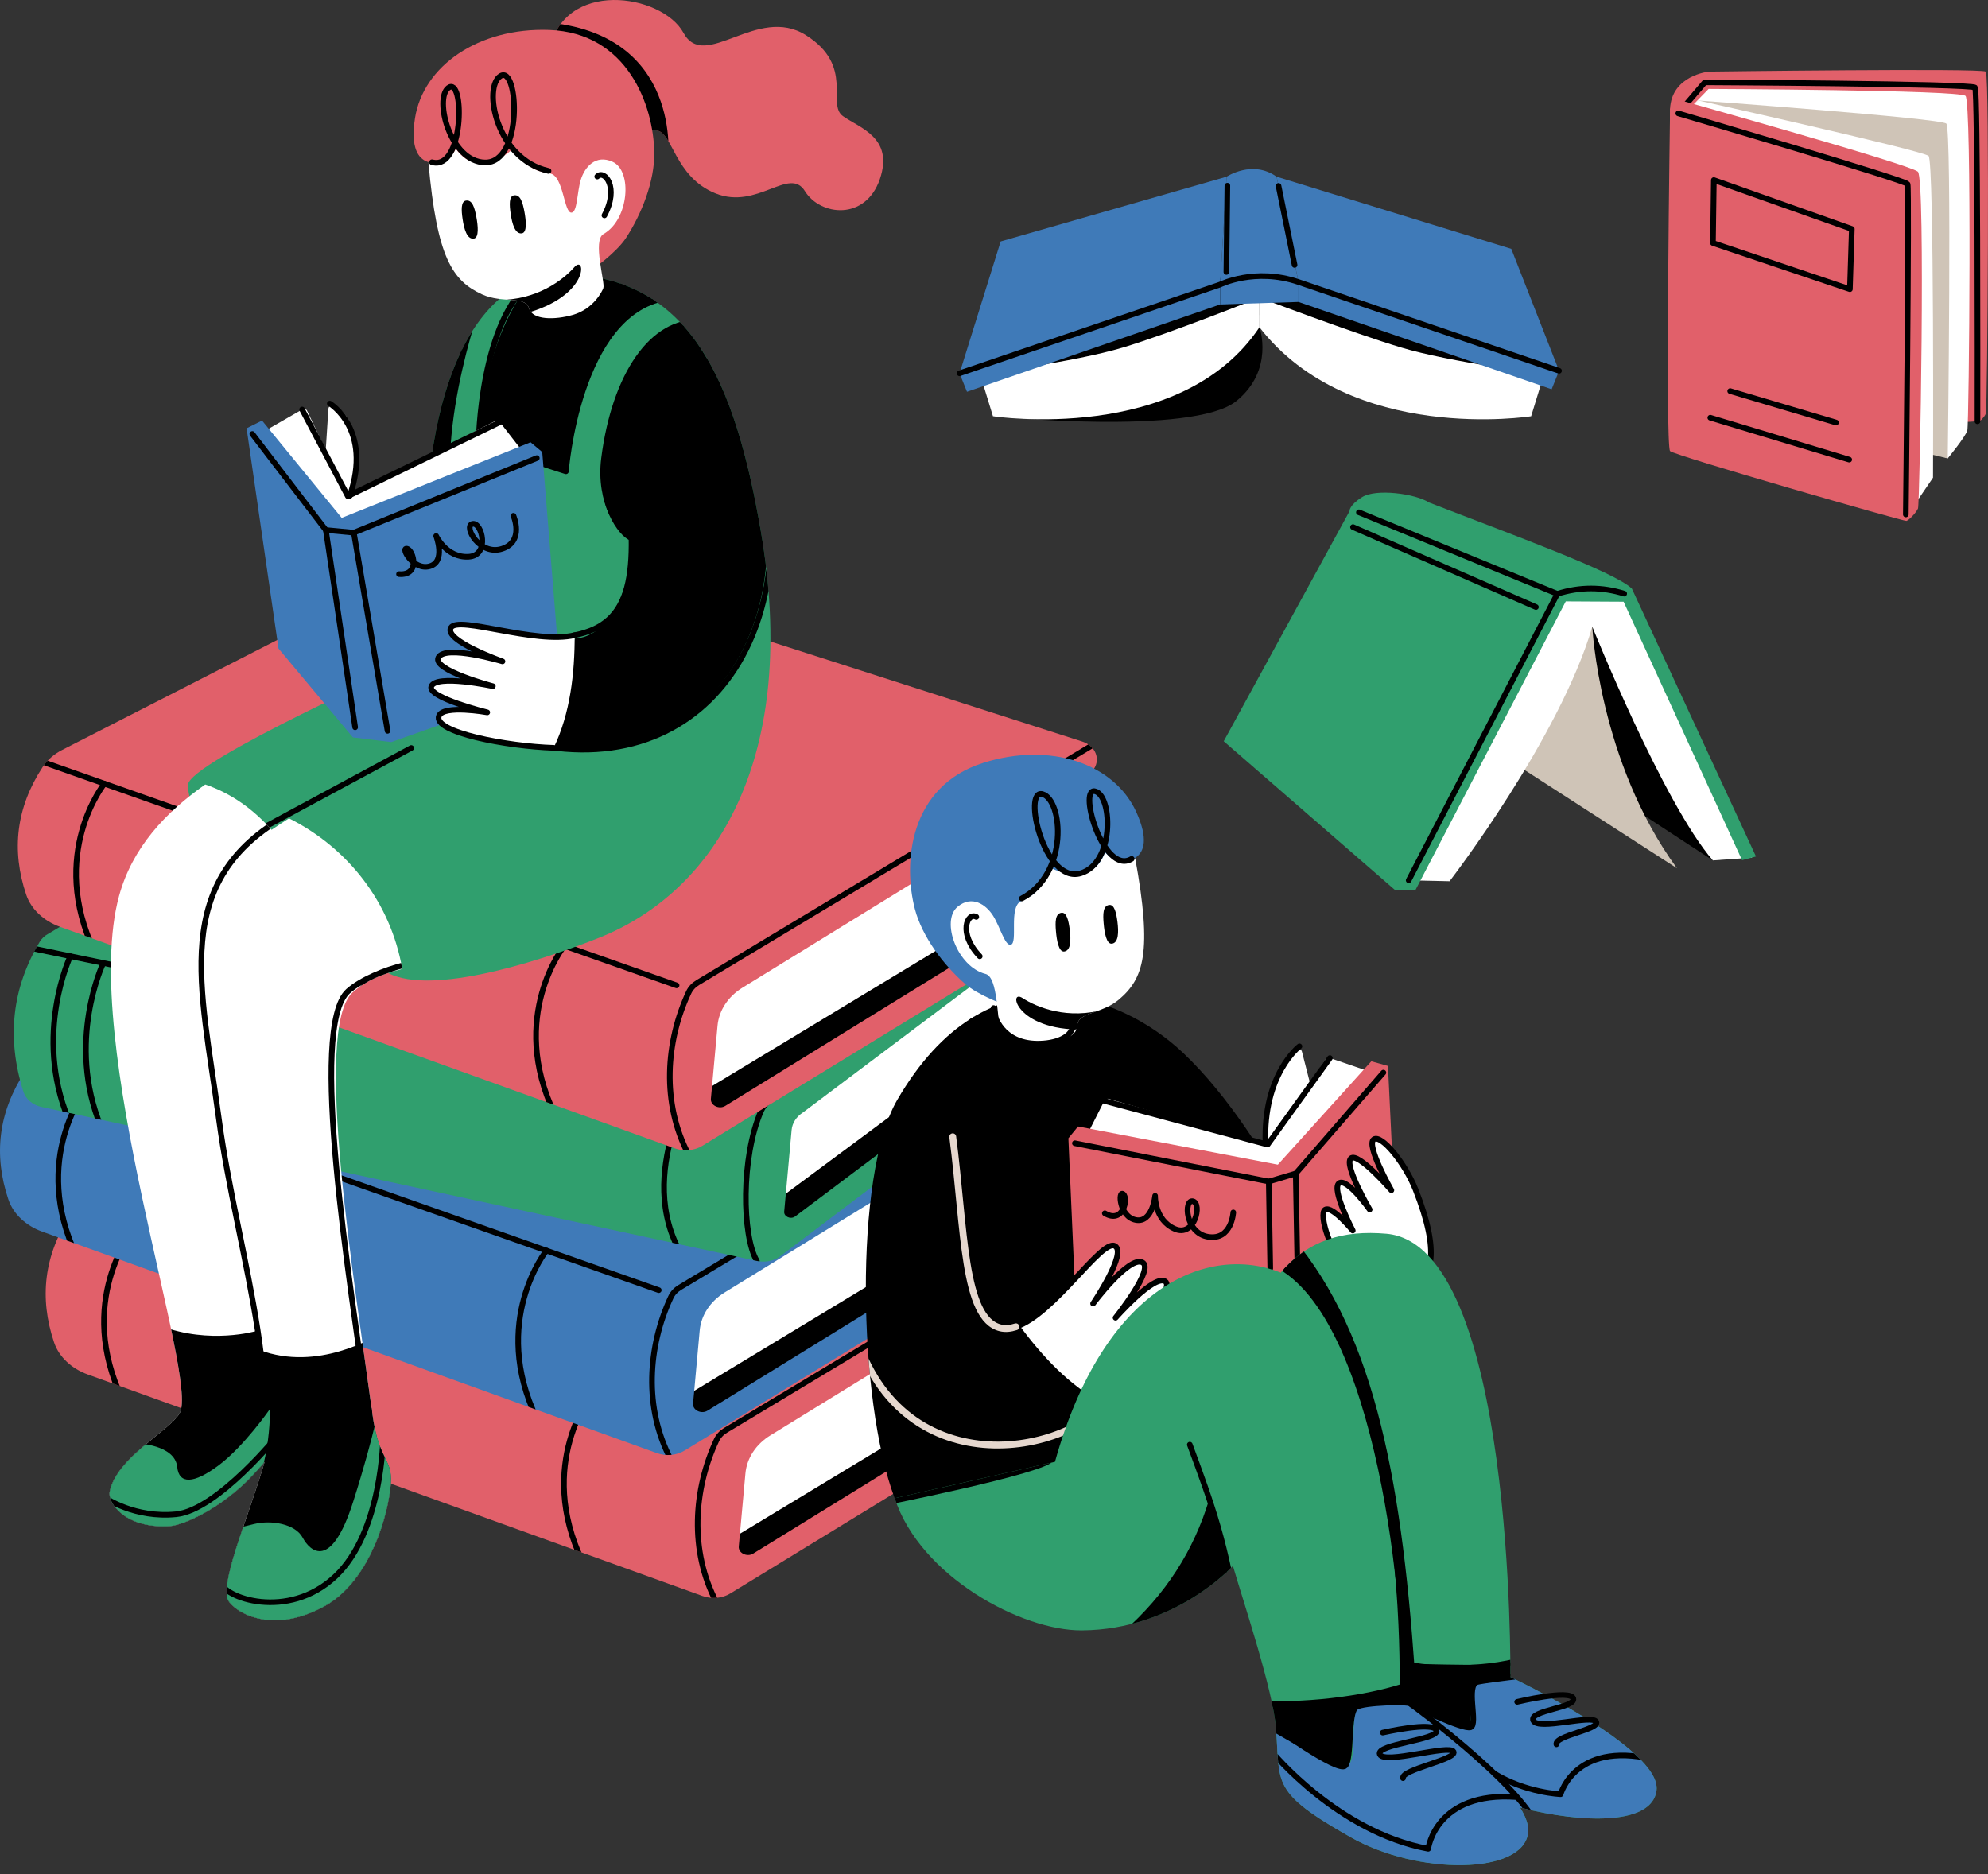 <?xml version="1.0" encoding="UTF-8"?>
<svg id="b" data-name="レイヤー 2" xmlns="http://www.w3.org/2000/svg" xmlns:xlink="http://www.w3.org/1999/xlink" viewBox="0 0 495.18 466.88">
  <rect x="0" y="0" width="495.18" height="466.88" fill="#333333" stroke="none"/>
  <defs>
    <clipPath id="d">
      <path d="M277.63,304.83l-85.74,52.75c-3.61,2.22-5.88,5.69-6.22,9.52l-1.65,18.16c-.15,1.64,2.05,2.72,3.59,1.77l86.26-53.2c1.32-.81,3.19.11,3.06,1.51l-.11,1.25c-.14,1.56-1.07,2.98-2.55,3.88l-92.37,56.5c-1.99,1.22-4.61,1.45-6.93.62l-153.12-55.18c-4.04-1.46-7.17-4.39-8.38-7.98-3.76-11.16-2.47-21.78,4.1-31.82,1.15-1.76,2.83-3.22,4.85-4.25l97.55-49.88c1.85-.94,4.12-1.11,6.18-.45l150.38,48.24c2.27.73,3.74,2.64,3.6,4.69l.04-.09c-.11,1.59-1.04,3.04-2.54,3.96Z" fill="#e1606a"/>
    </clipPath>
    <clipPath id="e">
      <path d="M266.24,269.23l-85.74,52.75c-3.61,2.22-5.88,5.69-6.22,9.52l-1.65,18.16c-.15,1.64,2.05,2.72,3.59,1.77l86.26-53.2c1.32-.81,3.19.11,3.06,1.51l-.11,1.25c-.14,1.56-1.07,2.98-2.55,3.88l-92.37,56.5c-1.99,1.22-4.61,1.45-6.93.62L10.47,306.81c-4.04-1.46-7.17-4.39-8.38-7.98-3.76-11.16-2.47-21.78,4.1-31.82,1.15-1.76,2.83-3.22,4.85-4.25l97.55-49.88c1.85-.94,4.12-1.11,6.18-.45l150.38,48.24c2.27.73,3.74,2.64,3.6,4.69l.04-.09c-.11,1.59-1.04,3.04-2.54,3.96Z" fill="#3f7ab8"/>
    </clipPath>
    <clipPath id="f">
      <path d="M92.84,187.03l173.44,30.86c1.59.28,2.71,1.55,2.59,2.92l-.28,3.07c-.12,1.29-.86,2.47-2.06,3.24l-66.62,50.09c-1.58,1.03-2.57,2.58-2.73,4.29l-1.85,20.34c-.11,1.21,1.52,1.99,2.64,1.27l65.39-49.15c1.01-.65,2.49.06,2.39,1.15l-.25,2.78c-.09.97-.64,1.85-1.53,2.43l-69.94,52.86c-1.55,1.02-3.57,1.36-5.51.95L10.32,275.76c-2.18-.47-3.9-1.94-4.49-3.79-4.27-13.45-2.78-25.87,4.06-37.34.49-.83,1.23-1.52,2.15-2.01l74.72-44.71c1.8-.94,3.98-1.26,6.09-.88Z" fill="#309f6e"/>
    </clipPath>
    <clipPath id="g">
      <path d="M270.68,193.3l-85.74,52.75c-3.61,2.22-5.88,5.69-6.22,9.52l-1.65,18.16c-.15,1.64,2.05,2.72,3.59,1.77l86.26-53.2c1.32-.81,3.19.11,3.06,1.51l-.11,1.25c-.14,1.56-1.07,2.98-2.55,3.88l-92.37,56.5c-1.99,1.22-4.61,1.45-6.93.62L14.91,230.88c-4.04-1.46-7.17-4.39-8.38-7.98-3.76-11.16-2.47-21.78,4.1-31.82,1.15-1.76,2.83-3.22,4.85-4.25l97.55-49.88c1.85-.94,4.12-1.11,6.18-.45l150.38,48.24c2.27.73,3.74,2.64,3.6,4.69l.04-.09c-.11,1.59-1.04,3.04-2.54,3.96Z" fill="#e1606a"/>
    </clipPath>
    <clipPath id="h">
      <path d="M222.85,373.26c-9.17-24.35-10.2-80.56.61-99.2,22.41-38.68,55.26-26.88,71.22-11.78,22.66,21.42,38.99,62.64,38.99,62.64,2.35,6.77,3.76,13.15,4.38,19.16-19.68,8.69-32.98,22.12-53.54,29.51-27.36,9.84-58.58,7.85-61.65-.32Z"/>
    </clipPath>
    <clipPath id="i">
      <path d="M282.76,213.82c4.31,23.45,2.12,29.98-4.09,35.22-4.29,3.62-10.28,3.07-10.34,6.5-.05,3.06-5.45,4.51-10.12,4.46-5.38-.06-8.64-3.82-9.05-4.39-.87-1.23-.5-12.19-3.67-12.98-7.06-1.76-11.19-13.2-6.99-16.72,3.59-3,7.09-.57,8.85,2.2,1.71,2.69,2.94,7.46,4.36,7.26,1.97-.27-.56-9.34,2.59-10.85,3.1-1.48,4.43-2.06,7.41-8.32,0,0,10.07,5.52,13.53-3.84,0,0,4.7,4.83,7.51,1.45Z" fill="#fff"/>
    </clipPath>
    <clipPath id="j">
      <path d="M262.77,364.19c12.14-43.68,38.07-54.43,56.25-47.15,6.82-8.09,15.55-10.64,26.33-9.69,31.96,2.82,30.86,110.43,30.86,110.43,0,0,37.67,17.8,36.41,28.23-1.04,8.57-17.93,8.39-34,4.28,1.44,2.3,2.23,4.46,2.01,6.31-1.26,10.44-27.33,10.65-44.2,1.09-19.98-11.32-17.53-13.2-18.59-27.05-.72-9.47-7.98-31.1-10.74-40.54,0,0-14.3,15.91-37.64,16.06-15,.1-40.25-13.44-46.6-32.92l39.92-9.08Z" fill="#309f6e"/>
    </clipPath>
    <clipPath id="k">
      <path d="M136.77,12.93c3.28-18.37,28.15-14.52,33.48-4.74,5.33,9.78,18.37-7.11,30.52.59,12.15,7.7,5.04,17.19,9.19,20.15,4.15,2.96,12.74,5.33,9.19,15.71-3.56,10.37-14.82,9.19-18.67,2.96-3.85-6.22-11.85,4.74-22.22.59-10.37-4.15-10.67-15.41-14.82-15.71-4.15-.3-31.11,5.33-26.67-19.56Z" fill="#e1606a"/>
    </clipPath>
    <clipPath id="l">
      <path d="M103.39,164.56c1.24-8.5,2.46-18.5,2.56-28.93.42-42.11,13.67-68.7,36.57-67.29,29.65,1.84,40.53,26.78,46.93,63.61,9.84,56.64-11.1,90.15-40.33,101.71-17.03,6.74-43.49,14.66-53.33,8.23-8.35-5.46-48.37-27.63-48.98-46.3-.18-5.62,56.58-31.03,56.58-31.03Z" fill="#309f6e"/>
    </clipPath>
    <clipPath id="m">
      <path d="M44.72,352.12c5.12-8.28-25.01-92.58-15.06-128.93,3.29-12.03,11.56-20.82,21.46-27.76,6.61,2.26,12.02,6.24,16.53,11.3,1.44-.99,2.89-1.94,4.34-2.86,14.62,7.33,25.33,20.9,28.2,37.52-5.03,1.23-9.13,2.97-12.32,5.81-10.01,8.9.46,72.16,4.82,104.61,1.84,13.65,5.6,10.93,4.5,19.32-1.25,9.59-6.34,23.47-16.31,28.98-14.32,7.91-23.76.45-24.27-1.98-1.19-5.63,5.24-20.05,9.31-33.98-9.44,11.72-20.69,15.81-23.36,16.01-11.16.85-15.88-5.67-15.22-8.66,1.84-8.4,14.61-14.87,17.38-19.36Z" fill="#fff"/>
    </clipPath>
    <clipPath id="n">
      <path d="M106.72,40.5c2.12,23.75,5.98,29.45,13.37,32.84,5.1,2.34,10.73.21,11.7,3.5.87,2.94,6.46,2.89,10.95,1.59,5.17-1.5,7.31-5.99,7.54-6.65.51-1.42-2.78-11.88.06-13.49,6.33-3.58,7.25-15.72,2.26-17.98-4.26-1.93-6.98,1.34-7.94,4.49-.93,3.05-.84,7.97-2.26,8.17-1.97.27-1.96-9.15-5.4-9.76-3.38-.6-4.82-.8-9.37-6.03,0,0-8.22,8.01-14.06-.08,0,0-3.23,5.91-6.85,3.41Z" fill="#fff"/>
    </clipPath>
  </defs>
  <g id="c" data-name="レイヤー 1">
    <g>
      <g>
        <g>
          <polygon points="275.56 333.61 256.54 327.31 178.83 380.15 180.97 393.03 273.65 337.32 275.56 333.61"/>
          <path d="M272.43,305.41s-11.9,6.76-5.16,26.52l-84.56,51.12,2.21-24.26,87.51-53.38Z" fill="#fff"/>
          <g>
            <path d="M277.63,304.83l-85.74,52.75c-3.61,2.22-5.88,5.69-6.22,9.52l-1.65,18.16c-.15,1.64,2.05,2.72,3.59,1.77l86.26-53.2c1.32-.81,3.19.11,3.06,1.51l-.11,1.25c-.14,1.56-1.07,2.98-2.55,3.88l-92.37,56.5c-1.99,1.22-4.61,1.45-6.93.62l-153.12-55.18c-4.04-1.46-7.17-4.39-8.38-7.98-3.76-11.16-2.47-21.78,4.1-31.82,1.15-1.76,2.83-3.22,4.85-4.25l97.55-49.88c1.85-.94,4.12-1.11,6.18-.45l150.38,48.24c2.27.73,3.74,2.64,3.6,4.69l.04-.09c-.11,1.59-1.04,3.04-2.54,3.96Z" fill="#e1606a"/>
            <g clip-path="url(#d)">
              <path d="M282.09,295.34l-101.36,60.98c-1.01.61-1.79,1.45-2.25,2.44-5.72,12.23-6.8,27.64.01,40.47" fill="none" stroke="#000" stroke-linecap="round" stroke-linejoin="round" stroke-width="1.4"/>
              <line x1="175.47" y1="357" x2="13.98" y2="300.06" fill="none" stroke="#000" stroke-linecap="round" stroke-linejoin="round" stroke-width="1.4"/>
              <path d="M147.51,347.14s-14.11,17.52-2.39,41.94" fill="none" stroke="#000" stroke-linecap="round" stroke-linejoin="round" stroke-width="1.4"/>
              <path d="M32.94,306.76s-14.11,17.52-2.39,41.94" fill="none" stroke="#000" stroke-linecap="round" stroke-linejoin="round" stroke-width="1.4"/>
            </g>
          </g>
        </g>
        <g>
          <polygon points="264.18 298.01 245.16 291.72 167.45 344.56 169.59 357.43 262.27 301.72 264.18 298.01"/>
          <path d="M261.05,269.81s-11.9,6.76-5.16,26.52l-84.56,51.12,2.21-24.26,87.51-53.38Z" fill="#fff"/>
          <g>
            <path d="M266.24,269.23l-85.74,52.75c-3.61,2.22-5.88,5.69-6.22,9.52l-1.65,18.16c-.15,1.64,2.05,2.72,3.59,1.77l86.26-53.2c1.32-.81,3.19.11,3.06,1.51l-.11,1.25c-.14,1.56-1.07,2.98-2.55,3.88l-92.37,56.5c-1.99,1.22-4.61,1.45-6.93.62L10.47,306.81c-4.04-1.46-7.17-4.39-8.38-7.98-3.76-11.16-2.47-21.78,4.1-31.82,1.15-1.76,2.83-3.22,4.85-4.25l97.55-49.88c1.85-.94,4.12-1.11,6.18-.45l150.38,48.24c2.27.73,3.74,2.64,3.6,4.69l.04-.09c-.11,1.59-1.04,3.04-2.54,3.96Z" fill="#3f7ab8"/>
            <g clip-path="url(#e)">
              <path d="M270.71,259.74l-101.36,60.98c-1.01.61-1.79,1.45-2.25,2.44-5.72,12.23-6.8,27.64.01,40.47" fill="none" stroke="#000" stroke-linecap="round" stroke-linejoin="round" stroke-width="1.4"/>
              <line x1="164.09" y1="321.41" x2="2.59" y2="264.47" fill="none" stroke="#000" stroke-linecap="round" stroke-linejoin="round" stroke-width="1.4"/>
              <path d="M136.12,311.55s-14.11,17.52-2.39,41.94" fill="none" stroke="#000" stroke-linecap="round" stroke-linejoin="round" stroke-width="1.4"/>
              <path d="M21.56,271.16s-14.11,17.52-2.39,41.94" fill="none" stroke="#000" stroke-linecap="round" stroke-linejoin="round" stroke-width="1.4"/>
            </g>
          </g>
        </g>
        <g>
          <polygon points="264.91 253.84 253.78 247.34 191.13 299.44 192.73 308.47 261.45 257.66 264.91 253.84"/>
          <path d="M260.68,226.49s-11.9,6.76-5.16,26.52l-68.92,51.14,2.21-24.26,71.87-53.4Z" fill="#fff"/>
          <g>
            <path d="M92.84,187.03l173.44,30.86c1.59.28,2.71,1.55,2.59,2.92l-.28,3.07c-.12,1.29-.86,2.47-2.06,3.24l-66.62,50.09c-1.58,1.03-2.57,2.58-2.73,4.29l-1.85,20.34c-.11,1.21,1.52,1.99,2.64,1.27l65.39-49.15c1.01-.65,2.49.06,2.39,1.15l-.25,2.78c-.09.97-.64,1.85-1.53,2.43l-69.94,52.86c-1.55,1.02-3.57,1.36-5.51.95L10.32,275.76c-2.18-.47-3.9-1.94-4.49-3.79-4.27-13.45-2.78-25.87,4.06-37.34.49-.83,1.23-1.52,2.15-2.01l74.72-44.71c1.8-.94,3.98-1.26,6.09-.88Z" fill="#309f6e"/>
            <g clip-path="url(#f)">
              <path d="M270.96,217.05l-78.94,56.93c-1.12.71-1.97,1.68-2.45,2.8-5.02,11.55-4.73,31.14-1.05,37.34" fill="none" stroke="#000" stroke-linecap="round" stroke-linejoin="round" stroke-width="1.4"/>
              <line x1="186.51" y1="273.14" x2="2.73" y2="235.15" fill="none" stroke="#000" stroke-linecap="round" stroke-linejoin="round" stroke-width="1.4"/>
              <path d="M172.54,270.25s-16.03,26.56-.06,46.15" fill="none" stroke="#000" stroke-linecap="round" stroke-linejoin="round" stroke-width="1.4"/>
              <path d="M25.64,240.12s-9.21,19.52-.48,40.59" fill="none" stroke="#000" stroke-linecap="round" stroke-linejoin="round" stroke-width="1.4"/>
              <path d="M17.52,238.21s-9.21,19.52-.48,40.59" fill="none" stroke="#000" stroke-linecap="round" stroke-linejoin="round" stroke-width="1.4"/>
            </g>
          </g>
        </g>
        <g>
          <polygon points="268.62 222.08 249.6 215.79 171.89 268.63 174.03 281.5 266.71 225.8 268.62 222.08"/>
          <path d="M265.49,193.88s-11.9,6.76-5.16,26.52l-84.56,51.12,2.21-24.26,87.51-53.38Z" fill="#fff"/>
          <g>
            <path d="M270.68,193.3l-85.74,52.75c-3.61,2.22-5.88,5.69-6.22,9.52l-1.65,18.16c-.15,1.64,2.05,2.72,3.59,1.77l86.26-53.2c1.32-.81,3.19.11,3.06,1.51l-.11,1.25c-.14,1.56-1.07,2.98-2.55,3.88l-92.37,56.5c-1.99,1.22-4.61,1.45-6.93.62L14.91,230.88c-4.04-1.46-7.17-4.39-8.38-7.98-3.76-11.16-2.47-21.78,4.1-31.82,1.15-1.76,2.83-3.22,4.85-4.25l97.55-49.88c1.85-.94,4.12-1.11,6.18-.45l150.38,48.24c2.27.73,3.74,2.64,3.6,4.69l.04-.09c-.11,1.59-1.04,3.04-2.54,3.96Z" fill="#e1606a"/>
            <g clip-path="url(#g)">
              <path d="M275.15,183.81l-101.36,60.98c-1.01.61-1.79,1.45-2.25,2.44-5.72,12.23-6.8,27.64.01,40.47" fill="none" stroke="#000" stroke-linecap="round" stroke-linejoin="round" stroke-width="1.4"/>
              <line x1="168.53" y1="245.48" x2="7.03" y2="188.54" fill="none" stroke="#000" stroke-linecap="round" stroke-linejoin="round" stroke-width="1.4"/>
              <path d="M140.56,235.62s-14.11,17.52-2.39,41.94" fill="none" stroke="#000" stroke-linecap="round" stroke-linejoin="round" stroke-width="1.4"/>
              <path d="M26,195.23s-14.11,17.52-2.39,41.94" fill="none" stroke="#000" stroke-linecap="round" stroke-linejoin="round" stroke-width="1.4"/>
            </g>
          </g>
        </g>
      </g>
      <g>
        <path d="M246.43,93.95s42.09-1.71,67.28-15.49c0,0,44.13,19.38,60.68,14.34l1.83-7.83-63.5-18.28-66.29,19.52v7.74Z"/>
        <path d="M313.72,81.51s3.79,10.69-5.79,18.42c-10.8,8.71-60.6,3.76-60.6,3.76l5.61-2.46,60.78-19.73Z"/>
        <path d="M313.72,81.51c-19.57,29.31-66.39,22.19-66.39,22.19l-3.21-10.47s23.51-3.03,35.56-6.65c12.05-3.62,34.03-12.44,34.03-12.44v7.38Z" fill="#fff"/>
        <path d="M313.69,81.51c22.79,29.31,67.69,22.19,67.69,22.19l3.21-10.47s-23.51-3.03-35.56-6.65c-12.05-3.62-35.33-12.44-35.33-12.44v7.38Z" fill="#fff"/>
        <polygon points="303.91 75.85 240.86 97.6 239.01 93 303.91 70.89 303.91 75.85" fill="#3f7ab8"/>
        <polygon points="303.91 70.89 305.53 44.02 249.25 60.15 239.01 93 303.91 70.89" fill="#3f7ab8"/>
        <polygon points="323.44 75.22 386.49 96.98 388.34 92.37 323.44 70.26 323.44 75.22" fill="#3f7ab8"/>
        <polygon points="323.44 70.26 317.99 44.02 376.44 62 388.34 92.37 323.44 70.26" fill="#3f7ab8"/>
        <path d="M305.53,44.02s6.43-4.29,12.45,0l5.45,26.24c-7.67-2.03-13.83-1.16-19.52.63l1.62-26.87Z" fill="#3f7ab8"/>
        <path d="M323.44,70.26c-6.81-3.71-13.24-2.51-19.52.63v4.96l19.52-.63v-4.96Z" fill="#3f7ab8"/>
        <line x1="305.72" y1="46.26" x2="305.47" y2="67.75" fill="none" stroke="#000" stroke-linecap="round" stroke-linejoin="round" stroke-width="1.4"/>
        <line x1="318.46" y1="46.31" x2="322.46" y2="66" fill="none" stroke="#000" stroke-linecap="round" stroke-linejoin="round" stroke-width="1.4"/>
        <path d="M239.01,93l64.9-22.11s8.68-4.32,19.52-.63l64.9,22.11" fill="none" stroke="#000" stroke-linecap="round" stroke-linejoin="round" stroke-width="1.4"/>
      </g>
      <g>
        <polygon points="426.65 214.34 362.57 172.46 396.88 152.62 426.65 214.34"/>
        <path d="M396.62,156.14s1.66,33.56,21.08,60.16l-40.35-26.02,16.1-36.09,3.18,1.95Z" fill="#cfc4b7"/>
        <path d="M350.88,219.3l10.19.23s27.3-35.41,35.55-63.39c0,0,17.66,43.91,30.03,58.21l9.74-.7-31.84-65.75-20.32-1.36-33.36,72.77Z" fill="#fff"/>
        <path d="M404.41,149.9l-14.4-.08-37.49,72-4.97-.03-42.74-37.13,31.34-57.32s-.18-1.42,3.14-3.5c3.47-2.18,13.27-.86,16.66,1.34,20.61,8.02,46.07,17.18,50.53,21.46l30.91,66.73-3.47.92-29.51-64.4Z" fill="#309f6e"/>
        <line x1="337.01" y1="131.31" x2="382.57" y2="151.23" fill="none" stroke="#000" stroke-linecap="round" stroke-linejoin="round" stroke-width="1.4"/>
        <polyline points="338.48 127.63 387.9 147.94 350.88 219.3" fill="none" stroke="#000" stroke-linecap="round" stroke-linejoin="round" stroke-width="1.4"/>
        <path d="M387.9,147.94c5.61-1.79,11.16-1.76,16.66-.05" fill="none" stroke="#000" stroke-linecap="round" stroke-linejoin="round" stroke-width="1.4"/>
      </g>
      <g>
        <g>
          <g>
            <path d="M315.56,276.94c.97-6.85,3.46-12.18,7.18-15.42.25-.22.6-.29.92-.19.32.1.56.36.64.68l3.3,12.9c.08.32,0,.66-.23.9l-10.51,11.11c-.18.19-.42.29-.67.3-.11,0-.23-.01-.34-.05-.36-.12-.61-.45-.64-.82-.02-.17-.37-4.28.36-9.39Z" fill="#fff"/>
            <g>
              <path d="M222.85,373.26c-9.17-24.35-10.2-80.56.61-99.2,22.41-38.68,55.26-26.88,71.22-11.78,22.66,21.42,38.99,62.64,38.99,62.64,2.35,6.77,3.76,13.15,4.38,19.16-19.68,8.69-32.98,22.12-53.54,29.51-27.36,9.84-58.58,7.85-61.65-.32Z"/>
              <g clip-path="url(#h)">
                <path d="M271.04,246.47c15.04,26.03-31.25,24.49-29.16,3.6" fill="none" stroke="#000" stroke-linecap="round" stroke-linejoin="round" stroke-width="1.4"/>
                <path d="M272.4,352.45c-18.48,13.77-60.76,13.08-62.36-39.86" fill="none" stroke="#e5d7ce" stroke-linecap="round" stroke-linejoin="round" stroke-width="1.71"/>
              </g>
            </g>
            <path d="M252.21,250.88c-1.57-.25-8.65-2.99-11.81-5.76-5.45-4.77-10.72-11.81-12.51-18.62-3-11.45-1.51-30.58,17.02-36.45,16.77-5.32,32.65.22,38.11,12.22,6.19,13.6-4.73,12.38-4.73,12.38l-26.09,36.23Z" fill="#3f7ab8"/>
            <path d="M270.49,283.28l4.57-9.03c.21-.41.68-.62,1.12-.49l39.58,11.36,14.39-21.17c.24-.36.69-.51,1.1-.37l8.78,3c.29.1.52.34.61.63.09.3.03.62-.16.86l-19.76,25.58c-.18.23-.45.37-.74.37-.07,0-.14,0-.21-.02l-48.61-9.37c-.3-.06-.55-.25-.68-.52-.13-.27-.13-.59,0-.86Z" fill="#fff"/>
            <path d="M261.46,325.33s4.28-13.91,7.39-14.07c2.31-.12,2.5,4.13,2.5,4.13l-9.88,9.95Z" fill="none" stroke="#000" stroke-linecap="round" stroke-linejoin="round" stroke-width="1.4"/>
            <polygon points="266.12 283.57 268.52 280.63 318.29 290.14 341.57 264.39 345.72 265.55 348.38 320.92 330.68 353.16 268.64 341.26 266.12 283.57" fill="#e1606a"/>
            <path d="M253.95,330.2c9.22-3.9,20.37-21.23,23.66-19.84,3.42,1.45-5.33,14.4-5.33,14.4,0,0,8.9-11.88,12.25-10.28,3.19,1.53-6.65,13.81-6.65,13.81,0,0,9.62-10.91,12.37-9.05,2.45,1.65-7.37,13.48-7.37,13.48,0,0,7.55-8.01,10.16-6.46,3.83,2.26-9.16,16.27-18.21,23.4-8.39-4.4-15.31-11.87-20.89-19.45Z" fill="#fff"/>
            <path d="M253.05,330.53c9.38-3.09,21.16-21.62,24.55-20.18,3.42,1.45-5.33,14.4-5.33,14.4,0,0,8.9-11.88,12.25-10.28,3.19,1.53-6.65,13.81-6.65,13.81,0,0,9.62-10.91,12.37-9.05,2.45,1.65-7.37,13.48-7.37,13.48,0,0,7.55-8.01,10.16-6.46,3.85,2.28-9.35,16.47-18.4,23.55" fill="none" stroke="#000" stroke-linecap="round" stroke-linejoin="round" stroke-width="1.4"/>
            <path d="M237.31,283.19c2.99,22.99,2.57,45.38,11.9,47.62,1.21.29,2.5.16,3.84-.28" fill="none" stroke="#e5d7ce" stroke-linecap="round" stroke-linejoin="round" stroke-width="1.71"/>
            <path d="M335.73,315.85c7.89,5.66,20.12,5.43,20.3-5.6.24-15.53-11.96-27.78-13.84-26.4-2,1.46,4.39,12.68,4.39,12.68,0,0-8.34-9.64-10.1-7.93-1.77,1.71,4.69,12.73,4.69,12.73,0,0-5.67-8.01-7.63-6.55-1.96,1.46,3.42,11.79,3.42,11.79,0,0-5.12-6.26-6.88-5.21-1.74,1.03,1.46,11.48,5.66,14.49Z" fill="#fff"/>
            <path d="M335.73,315.85c7.89,5.66,29.37,12.22,16.87-19.48-2.57-6.53-8.53-13.9-10.42-12.53-2,1.46,4.39,12.68,4.39,12.68,0,0-8.34-9.64-10.1-7.93-1.77,1.71,4.69,12.73,4.69,12.73,0,0-5.67-8.01-7.63-6.55-1.96,1.46,3.42,11.79,3.42,11.79,0,0-5.12-6.26-6.88-5.21-1.74,1.03,1.46,11.48,5.66,14.49Z" fill="none" stroke="#000" stroke-linecap="round" stroke-linejoin="round" stroke-width="1.4"/>
            <polyline points="344.58 267.21 322.75 292.35 316.03 294.34 267.74 284.8" fill="none" stroke="#000" stroke-linecap="round" stroke-linejoin="round" stroke-width="1.4"/>
            <line x1="316.03" y1="294.34" x2="316.4" y2="315.96" fill="none" stroke="#000" stroke-linecap="round" stroke-linejoin="round" stroke-width="1.4"/>
            <line x1="322.75" y1="292.35" x2="323.19" y2="316.8" fill="none" stroke="#000" stroke-linecap="round" stroke-linejoin="round" stroke-width="1.4"/>
            <g>
              <path d="M282.76,213.82c4.31,23.45,2.12,29.98-4.09,35.22-4.29,3.62-10.28,3.07-10.34,6.5-.05,3.06-5.45,4.51-10.12,4.46-5.38-.06-8.64-3.82-9.05-4.39-.87-1.23-.5-12.19-3.67-12.98-7.06-1.76-11.19-13.2-6.99-16.72,3.59-3,7.09-.57,8.85,2.2,1.71,2.69,2.94,7.46,4.36,7.26,1.97-.27-.56-9.34,2.59-10.85,3.1-1.48,4.43-2.06,7.41-8.32,0,0,10.07,5.52,13.53-3.84,0,0,4.7,4.83,7.51,1.45Z" fill="#fff"/>
              <g clip-path="url(#i)">
                <path d="M275.37,251.39c-9.38,2.75-17.11-.43-20.69-2.76-3.58-2.34-1.86,8.05,15.11,7.87,0,0,5.61-3.36,5.57-5.11Z"/>
              </g>
            </g>
            <path d="M276.3,225.44c1.27-.14,1.75,1.94,2.04,4.23.31,2.46.31,5.2-1.38,5.42-1.37.18-1.87-2.8-2.06-5.05-.19-2.24-.21-4.42,1.4-4.6Z"/>
            <path d="M264.42,227.39c1.27-.14,1.75,1.94,2.04,4.23.31,2.46.31,5.2-1.38,5.42-1.37.18-1.87-2.8-2.06-5.05-.19-2.24-.21-4.42,1.4-4.6Z"/>
            <path d="M254.5,223.83c11.83-6.3,10.21-24.57,5.17-26-5.04-1.42.34,22.45,9.5,19.73,8.34-2.47,7.97-18.68,3.85-20.35-4.65-1.88,1.27,19.55,8.12,17.1.27-.1.52-.21.74-.35" fill="none" stroke="#000" stroke-linecap="round" stroke-linejoin="round" stroke-width="1.4"/>
            <path d="M243.18,228.42c-2.18-1.28-4.67,4.03.86,9.81" fill="none" stroke="#000" stroke-linecap="round" stroke-linejoin="round" stroke-width="1.4"/>
            <g>
              <path d="M262.77,364.19c12.14-43.68,38.07-54.43,56.25-47.15,6.82-8.09,15.55-10.64,26.33-9.69,31.96,2.82,30.86,110.43,30.86,110.43,0,0,37.67,17.8,36.41,28.23-1.04,8.57-17.93,8.39-34,4.28,1.44,2.3,2.23,4.46,2.01,6.31-1.26,10.44-27.33,10.65-44.2,1.09-19.98-11.32-17.53-13.2-18.59-27.05-.72-9.47-7.98-31.1-10.74-40.54,0,0-14.3,15.91-37.64,16.06-15,.1-40.25-13.44-46.6-32.92l39.92-9.08Z" fill="#309f6e"/>
              <g clip-path="url(#j)">
                <path d="M388.98,416.06s46.09,30.76,20.46,37.41c-4.89,1.27-25.58.96-25.58.96,0,0,4.74,12.52-19.06,12.45-23.8-.07-44.18-14.5-47.92-19.82-3.74-5.32-2.77-18.97-2.77-18.97,0,0,17.26,11.7,21.01,11.78,3.74.08.44-14.12,3.71-14.69,3.27-.57,12.29-.63,12.29-.63l15.31,6.4s-.54-11.76,1.56-11.94c2.95-.25,20.99-2.95,20.99-2.95Z" fill="#3f7ab8"/>
                <path d="M383.86,411.22c-5.48,4.89-21.23,3.21-33.31,3.35l.51,5.02c-9.2,3.31-23.98,5.35-36.68,4.84l.56,5.69s16.61,9.98,19.3,9.92c2.69-.07.83-14.17,3.53-14.73,6.5-1.35,14.78-.16,14.78-.16l13.77,5.16s-1.2-10.45,1.67-11.29c2.87-.84,21.3-3.05,21.3-3.05l-5.43-4.74Z"/>
                <path d="M301.17,373.6c-3.77,12.48-10.7,23.57-21.46,32.99l26.24-6.69s.17-18.78-4.79-26.29"/>
                <path d="M384.12,410.95c-5.48,4.89-25.68,5.59-33.57,3.62l.51,5.02c-9.2,3.31-23.98,5.35-36.68,4.84" fill="none" stroke="#000" stroke-linecap="round" stroke-linejoin="round" stroke-width="1.4"/>
                <path d="M316.84,436.43s16.29,19.94,38.9,24.14c0,0,1.81-14.33,21.97-12.88" fill="none" stroke="#000" stroke-linecap="round" stroke-linejoin="round" stroke-width="1.4"/>
                <path d="M413.63,438.79c-21.14-5.97-24.9,8.19-24.9,8.19,0,0-8.55-.33-16.46-5.11" fill="none" stroke="#000" stroke-linecap="round" stroke-linejoin="round" stroke-width="1.4"/>
                <path d="M352.98,425.13c-3.04-50.17-8.99-88.92-29.12-114.55l-4.73,5.13s16.42,8.82,24.32,47.44c6.15,30.07,5.13,60.3,5.13,60.3l4.4,1.67Z"/>
                <path d="M308.33,404.71c-2.61-19.54-6.58-30.24-11.97-44.81" fill="none" stroke="#000" stroke-linecap="round" stroke-linejoin="round" stroke-width="1.4"/>
                <path d="M261.96,363.26c-.35,2.95-44.84,11.71-44.84,11.71" fill="none" stroke="#000" stroke-linecap="round" stroke-linejoin="round" stroke-width="1.4"/>
                <path d="M350.76,424.05s34.57,24.94,33.3,35.38" fill="none" stroke="#000" stroke-linecap="round" stroke-linejoin="round" stroke-width="1.4"/>
                <path d="M344.42,431.63s12.69-2.91,13.4-.55c.71,2.36-15.28,3.41-14.13,5.98,1.15,2.57,17.46-2.6,18.38-.67.91,1.92-13.09,4.44-12.6,6.59" fill="none" stroke="#000" stroke-linecap="round" stroke-linejoin="round" stroke-width="1.4"/>
                <path d="M312.8,313.29c28,4.84,37.23,76.84,37.01,105.87" fill="none" stroke="#000" stroke-linecap="round" stroke-linejoin="round" stroke-width="1.4"/>
                <path d="M351.63,424.69s12.76,6.31,14.69,5.61c1.93-.7-1.34-10.57,1.67-11.29,3.01-.72,20.42-2.53,20.42-2.53" fill="none" stroke="#000" stroke-linecap="round" stroke-linejoin="round" stroke-width="1.4"/>
                <path d="M316.46,429.51s16.97,12.35,18.65,10.36c1.68-1.99.54-13.21,2.67-14.56,2.13-1.35,12.98-1.25,12.98-1.25" fill="none" stroke="#000" stroke-linecap="round" stroke-linejoin="round" stroke-width="1.4"/>
              </g>
            </g>
            <path d="M377.9,423.97s13.28-3.2,13.99-.84c.71,2.36-11.13,2.93-9.98,5.5,1.15,2.57,14.79-1.61,15.7.31.91,1.92-10.42,3.45-9.93,5.61" fill="none" stroke="#000" stroke-linecap="round" stroke-linejoin="round" stroke-width="1.4"/>
          </g>
          <path d="M267.35,254.83c.09,3.61-4.47,5.25-9.15,5.17-8.46-.14-10.83-6.73-10.72-8.87" fill="none" stroke="#000" stroke-linecap="round" stroke-linejoin="round" stroke-width="1.4"/>
        </g>
        <polyline points="331.25 263.59 315.75 285.13 275.05 274.25" fill="none" stroke="#000" stroke-linecap="round" stroke-linejoin="round" stroke-width="1.4"/>
        <path d="M323.67,260.66s-9.13,6.95-8.45,24.24" fill="none" stroke="#000" stroke-linecap="round" stroke-linejoin="round" stroke-width="1.4"/>
        <path d="M307.19,302.04s-.38,6.96-6.2,6.09c-5.82-.88-6.19-9.41-3.85-8.87,2.34.55.48,9.1-4.56,6.87-5.04-2.23-4.86-8.22-4.86-8.22,0,0-.65,6.81-4.8,6.02-4.15-.78-4.48-7.5-3.14-6.45,1.34,1.05,0,7.54-4.59,4.78" fill="none" stroke="#000" stroke-linecap="round" stroke-linejoin="round" stroke-width="1.4"/>
      </g>
      <g>
        <g>
          <path d="M136.77,12.93c3.28-18.37,28.15-14.52,33.48-4.74,5.33,9.78,18.37-7.11,30.52.59,12.15,7.7,5.04,17.19,9.19,20.15,4.15,2.96,12.74,5.33,9.19,15.71-3.56,10.37-14.82,9.19-18.67,2.96-3.85-6.22-11.85,4.74-22.22.59-10.37-4.15-10.67-15.41-14.82-15.71-4.15-.3-31.11,5.33-26.67-19.56Z" fill="#e1606a"/>
          <g clip-path="url(#k)">
            <path d="M135.58,5.52c34.67,2.67,30.82,34.37,30.82,34.37l-29.04-26.08-1.78-8.3Z"/>
          </g>
        </g>
        <g>
          <path d="M103.39,164.56c1.24-8.5,2.46-18.5,2.56-28.93.42-42.11,13.67-68.7,36.57-67.29,29.65,1.84,40.53,26.78,46.93,63.61,9.84,56.64-11.1,90.15-40.33,101.71-17.03,6.74-43.49,14.66-53.33,8.23-8.35-5.46-48.37-27.63-48.98-46.3-.18-5.62,56.58-31.03,56.58-31.03Z" fill="#309f6e"/>
          <g clip-path="url(#l)">
            <path d="M116.05,82.86s-3.47,15.42-4.37,25.96c-.9,10.54-8.61,16.2-8.61,16.2,0,0,5.4-36.5,12.98-42.16Z"/>
            <path d="M143.14,159.08l-5.51,27.43c37.54,5.99,67.09-32.98,46.93-83.58l-13.5-21.74c-12.1-.73-19.02,17.74-20.88,38.05-.75,8.2,4.4,13.83,7.12,14.78.29,13.26-5.97,24.69-14.16,25.07Z"/>
            <path d="M184.83,97.93c20.17,50.6-3.84,94.76-48.21,88.16" fill="none" stroke="#000" stroke-linecap="round" stroke-linejoin="round" stroke-width="1.4"/>
            <path d="M170.29,73.48c-26.01,0-29.34,43.94-29.34,43.94l-21.75-7.02s.3-31,18.41-45.64l32.68,8.72Z"/>
            <path d="M165.8,74.25c-21.89,3.77-24.84,43.17-24.84,43.17l-21.75-7.02s.3-31,13.87-40.9" fill="none" stroke="#000" stroke-linecap="round" stroke-linejoin="round" stroke-width="1.4"/>
            <path d="M174.57,80.33c-12.1-.73-21.47,13.1-24.12,33.91-1.39,10.93,4.13,18.84,6.85,19.78" fill="none" stroke="#000" stroke-linecap="round" stroke-linejoin="round" stroke-width="1.4"/>
            <path d="M119.29,74.95s-13.75,37.93-5.04,58.56" fill="none" stroke="#000" stroke-linecap="round" stroke-linejoin="round" stroke-width="1.4"/>
            <path d="M155.2,68.91c1.32,8.46-15.45,21.22-23.01,17.91-6.99-3.06-1.71-13.39-1.71-13.39" fill="none" stroke="#000" stroke-linecap="round" stroke-linejoin="round" stroke-width="1.4"/>
            <line x1="102.43" y1="186.34" x2="61.18" y2="208.59" fill="none" stroke="#000" stroke-linecap="round" stroke-linejoin="round" stroke-width="1.4"/>
          </g>
        </g>
        <g>
          <path d="M44.72,352.12c5.12-8.28-25.01-92.58-15.06-128.93,3.29-12.03,11.56-20.82,21.46-27.76,6.61,2.26,12.02,6.24,16.53,11.3,1.44-.99,2.89-1.94,4.34-2.86,14.62,7.33,25.33,20.9,28.2,37.52-5.03,1.23-9.13,2.97-12.32,5.81-10.01,8.9.46,72.16,4.82,104.61,1.84,13.65,5.6,10.93,4.5,19.32-1.25,9.59-6.34,23.47-16.31,28.98-14.32,7.91-23.76.45-24.27-1.98-1.19-5.63,5.24-20.05,9.31-33.98-9.44,11.72-20.69,15.81-23.36,16.01-11.16.85-15.88-5.67-15.22-8.66,1.84-8.4,14.61-14.87,17.38-19.36Z" fill="#fff"/>
          <g clip-path="url(#m)">
            <path d="M71.76,202.96c-29.56,16.36-21.68,42.61-17.22,75.94,4.46,33.33,19.14,74.99,6.13,93.38" fill="none" stroke="#000" stroke-linecap="round" stroke-linejoin="round" stroke-width="1.4"/>
            <path d="M94.27,332.64c-1.05.26-14.96,9.19-29.66,3.67l-.79-4.72s-11.55,3.41-23.88-1.31l2.62,19.69-19.95,19.42,4.72,17.32,25.98-.26.52,17.32,25.72,1.57,20.47-20.74-1.84-29.4-3.94-22.57Z"/>
            <path d="M34.1,359.57s9.48.29,10.04,5.88c.43,4.31,4.06,4.3,10.36-.43,6.3-4.72,12.74-14.01,12.74-14.01,0,0,.41,17.07-7.47,26.26-3.94,4.59-1.4,3.6,3.48,2.4,4.33-1.07,10.3-.04,12.12,3.36,1.84,3.44,7.09,8.4,12.6-8.92,5.51-17.32,6.82-25.72,6.82-25.72,0,0,9.19,12.07,8.14,18.64-1.05,6.56-8.66,42-19.16,44.36-10.5,2.36-28.35-4.99-30.71-7.61-2.36-2.62-6.3-17.59-6.3-17.59,0,0-21.26,3.67-22.57-9.71-1.31-13.39,9.91-16.91,9.91-16.91Z" fill="#309f6e"/>
            <path d="M95.42,358.13s-.14,23.55-11.92,34.61c-11.78,11.06-28,5.31-28.58,1.29" fill="none" stroke="#000" stroke-linecap="round" stroke-linejoin="round" stroke-width="1.4"/>
            <path d="M69.57,357.13s-15.37,19.1-25.71,20.11c-10.34,1.01-17.52-4.02-17.52-4.02" fill="none" stroke="#000" stroke-linecap="round" stroke-linejoin="round" stroke-width="1.4"/>
            <path d="M91.55,351.52c-4.37-32.44-14.83-95.7-4.82-104.61,3.19-2.84,9.03-5.29,14.05-6.52l.63,2.01s-11.67,0-14.18,8.41c-2.51,8.41,6.4,100.49,6.4,100.49l-2.08.23Z" fill="none" stroke="#000" stroke-linecap="round" stroke-linejoin="round" stroke-width="1.4"/>
          </g>
        </g>
        <path d="M146.07,68.03c1.45-.66,7.53-5.2,9.83-8.71,3.97-6.06,7.17-14.25,7.07-21.29-.17-11.83-6.72-29.87-26.15-30.57-17.59-.64-31.4,8.95-33.45,21.97-2.32,14.76,7.87,10.66,7.87,10.66l34.84,27.93Z" fill="#e1606a"/>
        <g>
          <path d="M106.72,40.5c2.12,23.75,5.98,29.45,13.37,32.84,5.1,2.34,10.73.21,11.7,3.5.87,2.94,6.46,2.89,10.95,1.59,5.17-1.5,7.31-5.99,7.54-6.65.51-1.42-2.78-11.88.06-13.49,6.33-3.58,7.25-15.72,2.26-17.98-4.26-1.93-6.98,1.34-7.94,4.49-.93,3.05-.84,7.97-2.26,8.17-1.97.27-1.96-9.15-5.4-9.76-3.38-.6-4.82-.8-9.37-6.03,0,0-8.22,8.01-14.06-.08,0,0-3.23,5.91-6.85,3.41Z" fill="#fff"/>
          <g clip-path="url(#n)">
            <path d="M123.89,74.72c9.78.14,16.38-4.99,19.2-8.2,2.82-3.21,3.95,7.26-12.46,11.63,0,0-6.3-1.73-6.74-3.43Z"/>
          </g>
        </g>
        <path d="M116.06,49.97c-1.26.2-1.17,2.34-.83,4.62.36,2.45,1.09,5.09,2.78,4.85,1.36-.19,1.05-3.2.64-5.41-.42-2.21-.98-4.32-2.58-4.06Z"/>
        <path d="M128.03,48.66c-1.26.2-1.17,2.34-.83,4.62.36,2.45,1.09,5.09,2.78,4.85,1.36-.19,1.05-3.2.64-5.41-.42-2.21-.98-4.32-2.58-4.06Z"/>
        <path d="M136.63,42.58c-13.08-2.9-16.42-20.94-11.94-23.66,4.48-2.72,5.68,21.72-3.88,21.56-8.7-.15-12.68-15.87-9.15-18.58,3.98-3.05,4,19.17-3.25,18.65-.29-.02-.55-.07-.81-.13" fill="none" stroke="#000" stroke-linecap="round" stroke-linejoin="round" stroke-width="1.4"/>
        <path d="M148.76,43.98c1.76-1.82,5.58,2.63,1.79,9.68" fill="none" stroke="#000" stroke-linecap="round" stroke-linejoin="round" stroke-width="1.4"/>
        <path d="M88.37,110.21c-.53-3.09-.89-6.86-5.14-9.08-.29-.15-.64-.15-.93-.01-.29.14-.48.41-.5.71l-.77,11.93c-.02.3.13.58.4.75l4.49,11.05c.21.14.47.19.71.15.11-.02.22-.05.32-.1.32-.17.51-.5.47-.83-.02-.15,2.06-8.21.96-14.56Z" fill="#fff"/>
        <path d="M130.72,113.16l-6.2-7.99c-.28-.36-.78-.48-1.19-.27l-36.68,18.71-10.24-21.44c-.31-.3-.78-.37-1.15-.15l-8.04,4.62c-.27.15-.45.43-.48.74-.03.31.09.61.32.82l16.35,24.75c.22.19.51.27.79.23.07-.01.13-.03.2-.06l45.93-18.47c.28-.11.49-.35.57-.64.08-.29.02-.6-.17-.84Z" fill="#fff"/>
        <polygon points="135.06 112.61 132.15 110.18 85.11 129.02 65.27 104.77 61.42 106.7 69.37 161.57 87.89 183.7 97.45 184.87 139.69 169.94 135.06 112.61" fill="#3f7ab8"/>
        <polyline points="62.85 108.11 81.16 132.04 88.13 132.7 133.71 114.12" fill="none" stroke="#000" stroke-linecap="round" stroke-linejoin="round" stroke-width="1.4"/>
        <line x1="88.13" y1="132.7" x2="96.53" y2="182.07" fill="none" stroke="#000" stroke-linecap="round" stroke-linejoin="round" stroke-width="1.4"/>
        <line x1="81.16" y1="132.04" x2="88.46" y2="181.18" fill="none" stroke="#000" stroke-linecap="round" stroke-linejoin="round" stroke-width="1.4"/>
        <polyline points="75.25 102.02 86.64 123.61 124.52 105.17" fill="none" stroke="#000" stroke-linecap="round" stroke-linejoin="round" stroke-width="1.4"/>
        <path d="M82.15,100.54s10.66,6.36,4.97,22.99" fill="none" stroke="#000" stroke-linecap="round" stroke-linejoin="round" stroke-width="1.4"/>
        <path d="M127.89,128.49s2.78,6.39-2.81,8.22c-5.59,1.83-9.75-5.64-7.41-6.2,2.34-.56,4.51,7.92-1,8.19-5.51.27-8.03-5.17-8.03-5.17,0,0,2.47,6.38-1.59,7.53-4.06,1.16-7.37-4.7-5.7-4.36,1.67.34,3.39,6.74-1.96,6.33" fill="none" stroke="#000" stroke-linecap="round" stroke-linejoin="round" stroke-width="1.4"/>
        <path d="M143.14,158.24c-9.74,2.35-29.01-4.95-30.82-1.88-1.89,3.2,12.84,8.41,12.84,8.41,0,0-14.22-4.26-15.96-.98-1.66,3.13,13.56,7.15,13.56,7.15,0,0-14.22-3.05-15.33.08-.99,2.78,13.94,6.45,13.94,6.45,0,0-10.83-1.95-12.02.85-1.73,4.09,17.04,7.63,28.56,7.98,4.13-8.53,5.25-18.65,5.23-28.06Z" fill="#fff"/>
        <path d="M143.14,158.24c14.4-2.87,16.03-14.85,12.73-41.62" fill="none" stroke="#000" stroke-linecap="round" stroke-linejoin="round" stroke-width="1.4"/>
        <path d="M143.14,158.24c-9.74,2.35-29.01-4.95-30.82-1.88-1.89,3.2,12.84,8.41,12.84,8.41,0,0-14.22-4.26-15.96-.98-1.66,3.13,13.56,7.15,13.56,7.15,0,0-14.22-3.05-15.33.08-.99,2.78,13.94,6.45,13.94,6.45,0,0-10.83-1.95-12.02.85-1.73,4.09,17.04,7.63,28.56,7.98" fill="none" stroke="#000" stroke-linecap="round" stroke-linejoin="round" stroke-width="1.4"/>
      </g>
      <g>
        <g>
          <path d="M425.66,17.84s-9.28.88-9.68,9.3v17.72h18.18l-1.26-21.74-7.24-5.28Z" fill="#e1606a"/>
          <path d="M494.63,17.84c-.98-.9-68.97,0-68.97,0l-1.42,1.77v85.24s68.21.7,68.97,0,0,0,0,0c0,0,.99-.82,1.42-1.77.43-.94.98-84.34,0-85.24Z" fill="#e1606a"/>
          <path d="M492.56,104.95c.02-12.28.08-82.24-.61-83.13-.75-.97-67.31-1.31-67.31-1.31l-4.73,5.42,4.34,78.92s61.27.63,68.32.1Z" fill="#e1606a"/>
          <path d="M492.56,104.95c.02-12.28.08-82.24-.61-83.13-.75-.97-67.31-1.31-67.31-1.31l-6.6,7.74" fill="none" stroke="#000" stroke-linecap="round" stroke-linejoin="round" stroke-width="1.4"/>
          <path d="M489.58,23.9c1.61,1.49.89,81.78.45,83.34-.44,1.56-4.89,6.96-4.89,6.96l-60.91-23.51-3.94-63.09,5.3-5.44s62.37.25,63.98,1.73Z" fill="#fff"/>
          <path d="M423.06,25.04s60.28,4.42,61.73,5.75c1.45,1.33.36,83.41.36,83.41l-8.76-2.09.29-67.76-55.84-16.92,2.22-2.39Z" fill="#cfc4b7"/>
          <path d="M423.06,25.04s55.86,12.47,57.31,13.81c1.45,1.33,1.11,80.15,1.11,80.15l-5,7.34-1.33-80.49-55.84-16.92,3.75-3.88Z" fill="#fff"/>
          <path d="M477.71,42.77c-1.97-1.81-59.77-17.96-59.77-17.96l-1.95,2.33s-1.25,84.1,0,85.24c1.25,1.15,58.26,17.55,58.87,17.39s2.43-2.04,2.88-3.09c.45-1.05,1.94-82.11-.03-83.92Z" fill="#e1606a"/>
          <path d="M418.04,28.25s56.64,16.65,57.11,17.6c.47.95-.44,82.31-.44,82.31" fill="none" stroke="#000" stroke-linecap="round" stroke-linejoin="round" stroke-width="1.4"/>
          <polygon points="426.89 44.86 461.26 57.04 460.78 72.04 426.67 60.54 426.89 44.86" fill="none" stroke="#000" stroke-linecap="round" stroke-linejoin="round" stroke-width="1.4"/>
        </g>
        <line x1="426.01" y1="104.06" x2="460.61" y2="114.5" fill="none" stroke="#000" stroke-linecap="round" stroke-linejoin="round" stroke-width="1.4"/>
        <line x1="430.96" y1="97.43" x2="457.32" y2="105.26" fill="none" stroke="#000" stroke-linecap="round" stroke-linejoin="round" stroke-width="1.4"/>
      </g>
    </g>
  </g>
</svg>